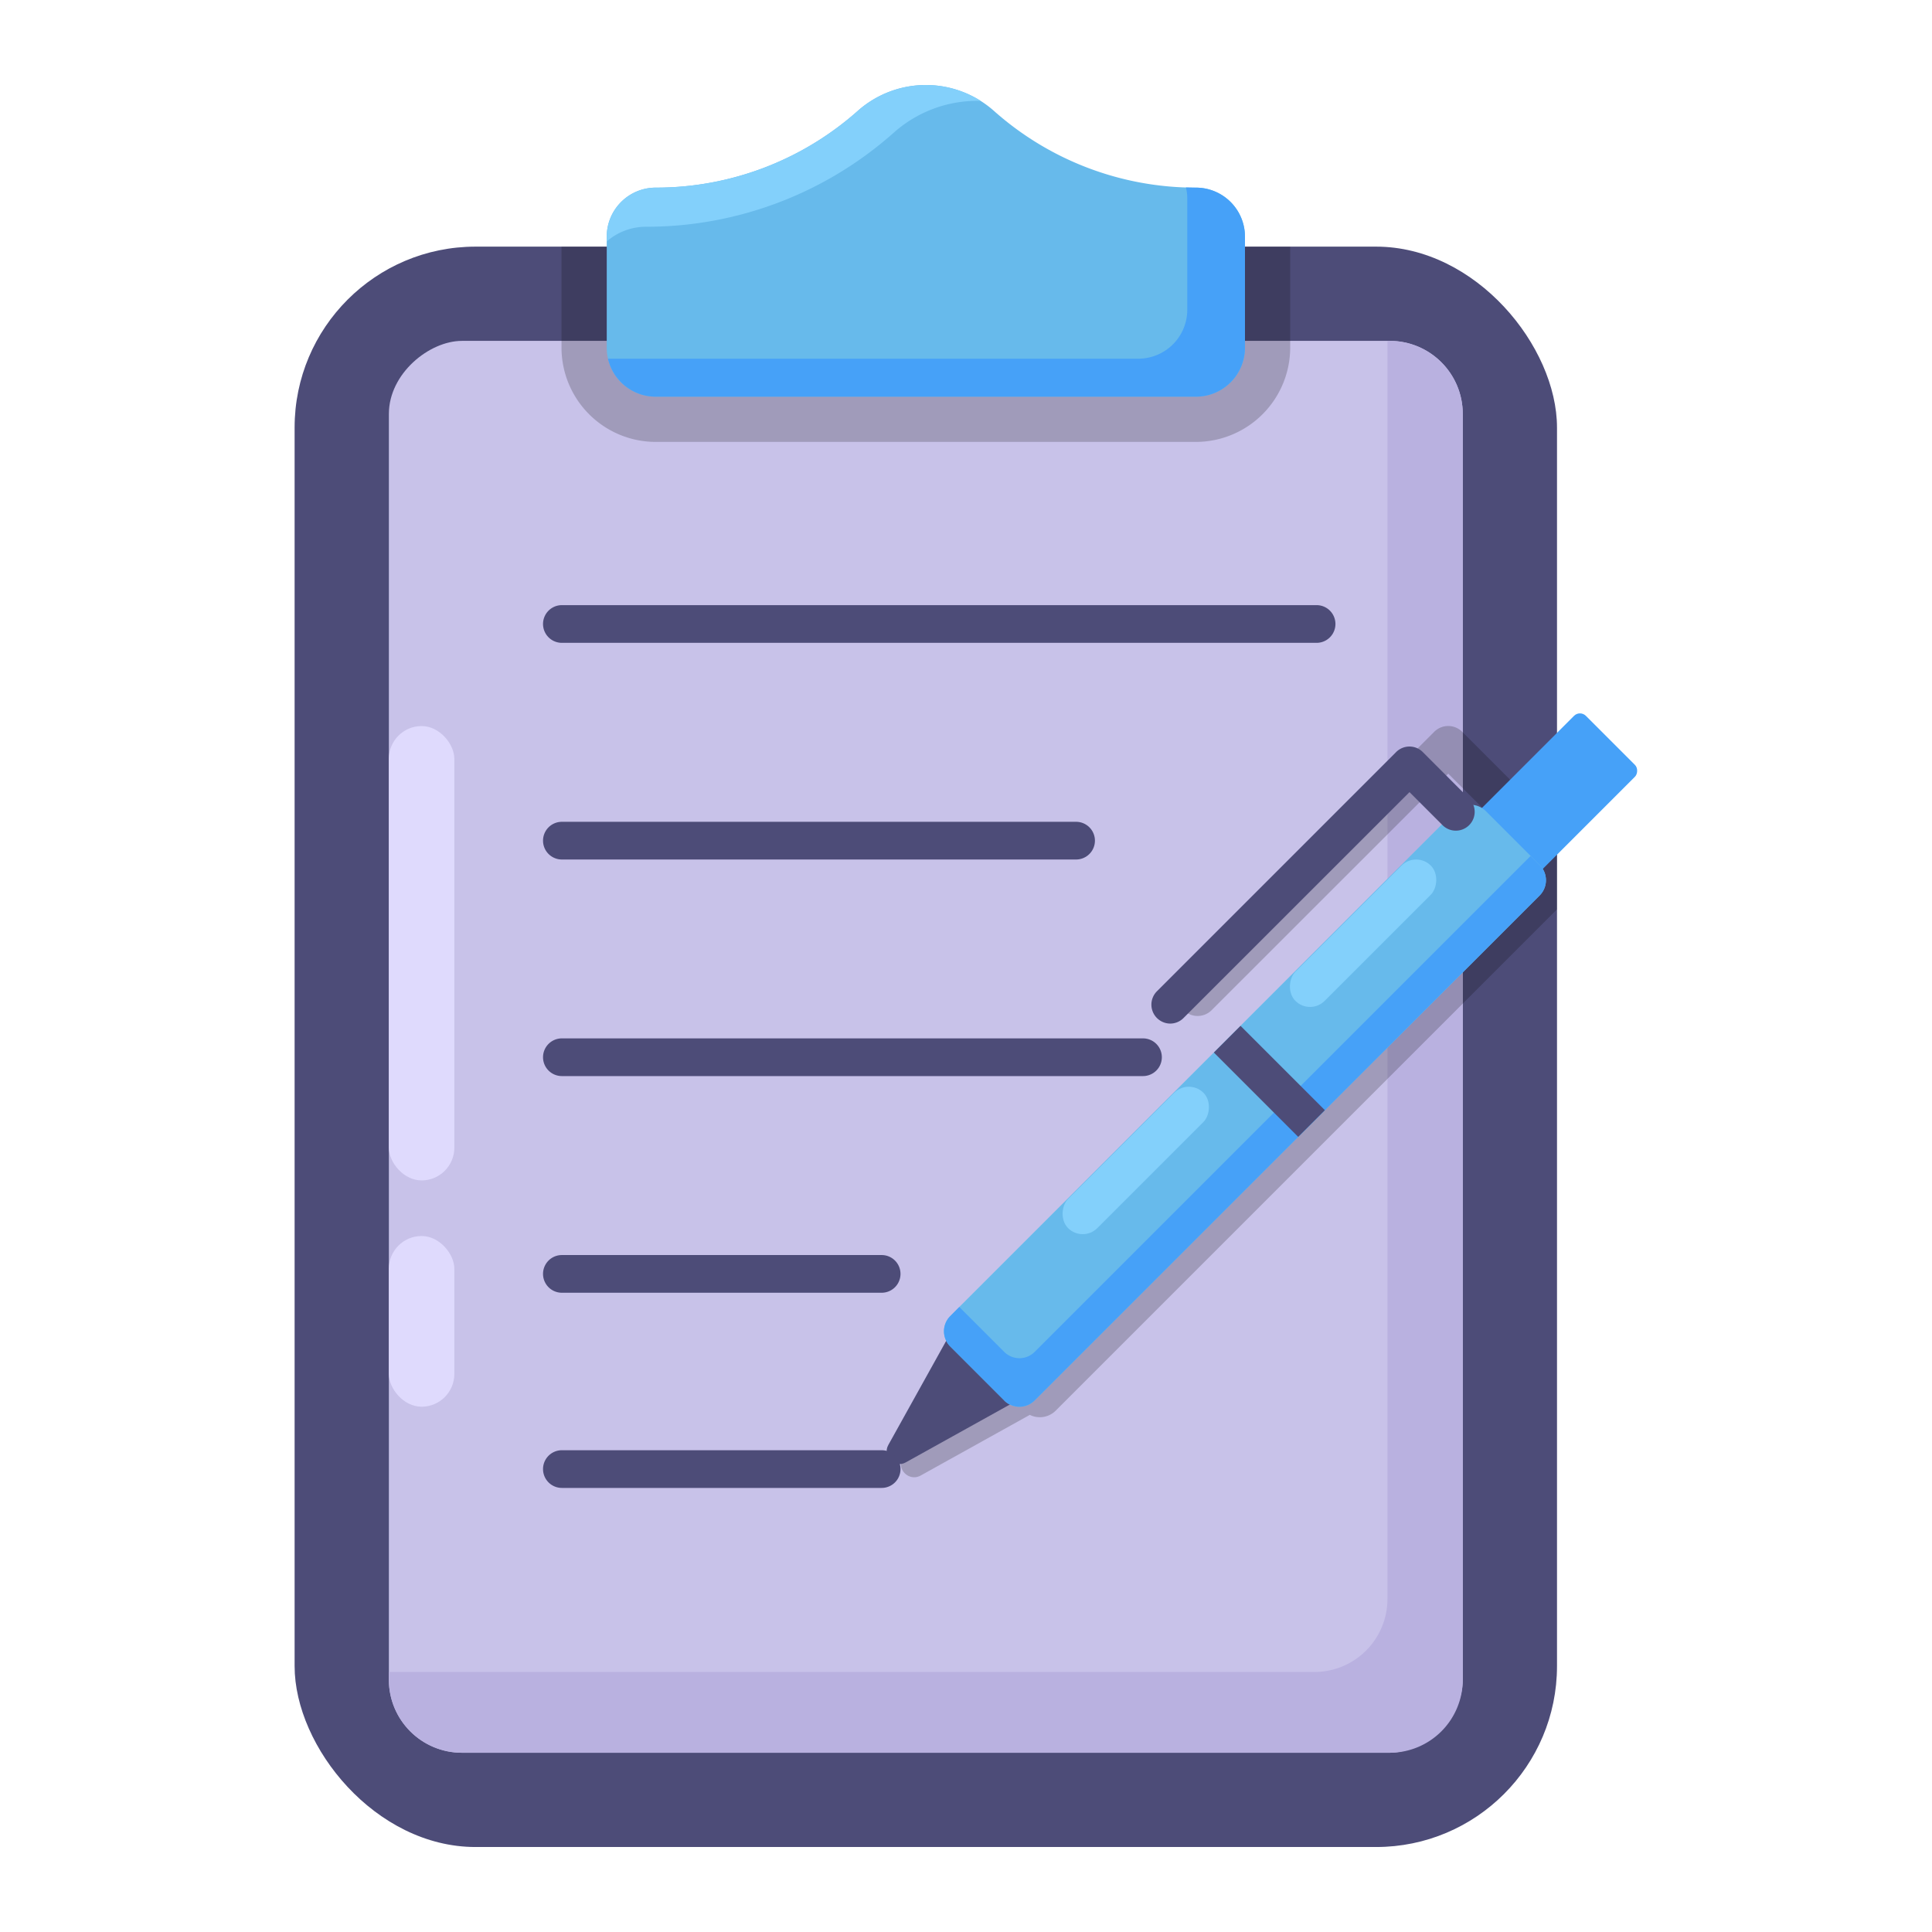 <?xml version="1.0" ?><!-- Uploaded to: SVG Repo, www.svgrepo.com, Generator: SVG Repo Mixer Tools -->
<svg width="16" height="16" viewBox="0 0 2050 2050" data-name="Layer 2" id="Layer_2" xmlns="http://www.w3.org/2000/svg"><defs><style>.cls-1{fill:#4d4c78;}.cls-2{fill:#c8c2e9;}.cls-3{fill:#b9b1e0;}.cls-4{opacity:0.2;}.cls-5{fill:#46a1f8;}.cls-6{fill:#67baeb;}.cls-7{fill:#83d0fb;}.cls-8{fill:#dfdafd;}</style></defs><title/><rect class="cls-1" height="1698.13" rx="192" ry="192" width="1339.5" x="312.6" y="261.7"/><rect class="cls-2" height="1139.47" rx="77.5" ry="77.5" transform="translate(2093.1 128.4) rotate(90)" width="1498.1" x="233.3" y="541"/><path class="cls-3" d="M1394.7,1774.1a77.5,77.5,0,0,0,77.5-77.5V361.7h2.4a77.5,77.5,0,0,1,77.5,77.5V1782.3a77.5,77.5,0,0,1-77.5,77.5H490.1a77.5,77.5,0,0,1-77.5-77.5v-8.2Z"/><path class="cls-1" d="M1397,682.1H596.2a20,20,0,0,1,0-40H1397a20,20,0,0,1,0,40Z"/><path class="cls-1" d="M1141.8,912H596.2a20,20,0,0,1,0-40h545.6a20,20,0,0,1,0,40Z"/><path class="cls-1" d="M1212.8,1141.8H596.2a20,20,0,0,1,0-40h616.6a20,20,0,0,1,0,40Z"/><path class="cls-1" d="M935.5,1371.7H596.2a20,20,0,0,1,0-40H935.5a20,20,0,0,1,0,40Z"/><path class="cls-4" d="M1652.1,803.5,1617,838.6a24.9,24.9,0,0,0-9.8-3.4,20.5,20.5,0,0,0-4.9-7.9l-50.8-50.8a21,21,0,0,0-29.7,0L1256,1042.3a20.9,20.9,0,1,0,29.6,29.6l251.1-251,36,36-223.8,223.7-19.7,19.8L1036.6,1393l-10.2,10.1a23.8,23.8,0,0,0-4.4,27.5l-64.3,115.6c-7,12.6,6.8,26.4,19.3,19.4l115.7-64.3a23.9,23.9,0,0,0,27.5-4.5L1413,1204l29.7-29.7,209.4-209.4Z"/><path class="cls-1" d="M1014.9,1403.1l76.3,76.3-130.1,72.3c-12,6.7-25.2-6.5-18.5-18.5Z"/><rect class="cls-5" height="159.34" rx="8.9" ry="8.9" transform="translate(1079.3 -921.8) rotate(45)" width="91.4" x="1606.7" y="762.2"/><path class="cls-6" d="M1280.5,771.6h81a22.8,22.8,0,0,1,22.8,22.8v757.7a23,23,0,0,1-23,23h-80.7a23,23,0,0,1-23-23V794.3a22.8,22.8,0,0,1,22.8-22.8Z" transform="translate(1425.4 2937) rotate(-135)"/><path class="cls-5" d="M1624.1,908.2l-526.3,526.3a22.8,22.8,0,0,1-32.2,0l-47.7-47.7-9.6,9.7a22.8,22.8,0,0,0,0,32.2l57.3,57.3a22.8,22.8,0,0,0,32.2,0l535.8-535.8a22.9,22.9,0,0,0,0-32.5Z"/><polygon class="cls-1" points="1405.8 1178 1316.3 1088.5 1288 1116.8 1288 1116.8 1377.5 1206.3 1405.8 1178 1405.8 1178"/><path class="cls-1" d="M1241.7,1086.1a20.1,20.1,0,0,1-14.2-34.2L1481.4,798a20,20,0,0,1,28.3,0l48.5,48.6a20,20,0,1,1-28.3,28.2l-34.3-34.3-239.8,239.7A19.9,19.9,0,0,1,1241.7,1086.1Z"/><path class="cls-1" d="M935.5,1578.8H596.2a20,20,0,0,1,0-40H935.5a20,20,0,1,1,0,40Z"/><path class="cls-4" d="M595.8,261.7V368.9a100.1,100.1,0,0,0,100,100H1269a100.2,100.2,0,0,0,100-100V261.7Z"/><path class="cls-6" d="M695.8,199.1A322.2,322.2,0,0,0,910,117.8a108.8,108.8,0,0,1,144.8,0A321.8,321.8,0,0,0,1269,199.1h0a52,52,0,0,1,52,52V368.9a52,52,0,0,1-52,52H695.8a52,52,0,0,1-52-52V251.1a52,52,0,0,1,52-52Z"/><path class="cls-7" d="M1037.1,107a133.2,133.2,0,0,0-88.9,33.9,394.7,394.7,0,0,1-262.7,99.7h0a63.4,63.4,0,0,0-41.7,15.6v-5.1a52,52,0,0,1,52-52h0A322.2,322.2,0,0,0,910,117.8a108.9,108.9,0,0,1,130.7-10.7Z"/><path class="cls-5" d="M1207.8,380.6a52,52,0,0,0,52-52V210.8a51.7,51.7,0,0,0-1.4-11.9l10.6.2h0a52,52,0,0,1,52,52V368.9a52,52,0,0,1-52,52H695.8a52,52,0,0,1-50.7-40.3Z"/><rect class="cls-7" height="203.1" rx="21.9" ry="21.9" transform="translate(1123.8 -732.6) rotate(45)" width="43.8" x="1424.4" y="888.6"/><rect class="cls-7" height="203.1" rx="21.9" ry="21.9" transform="translate(1223.7 -491.5) rotate(45)" width="43.8" x="1183.2" y="1129.8"/><rect class="cls-8" height="482.12" rx="34.8" ry="34.8" width="69.5" x="412.6" y="770.4"/><rect class="cls-8" height="181.13" rx="34.8" ry="34.8" width="69.5" x="412.6" y="1311.5"/></svg>